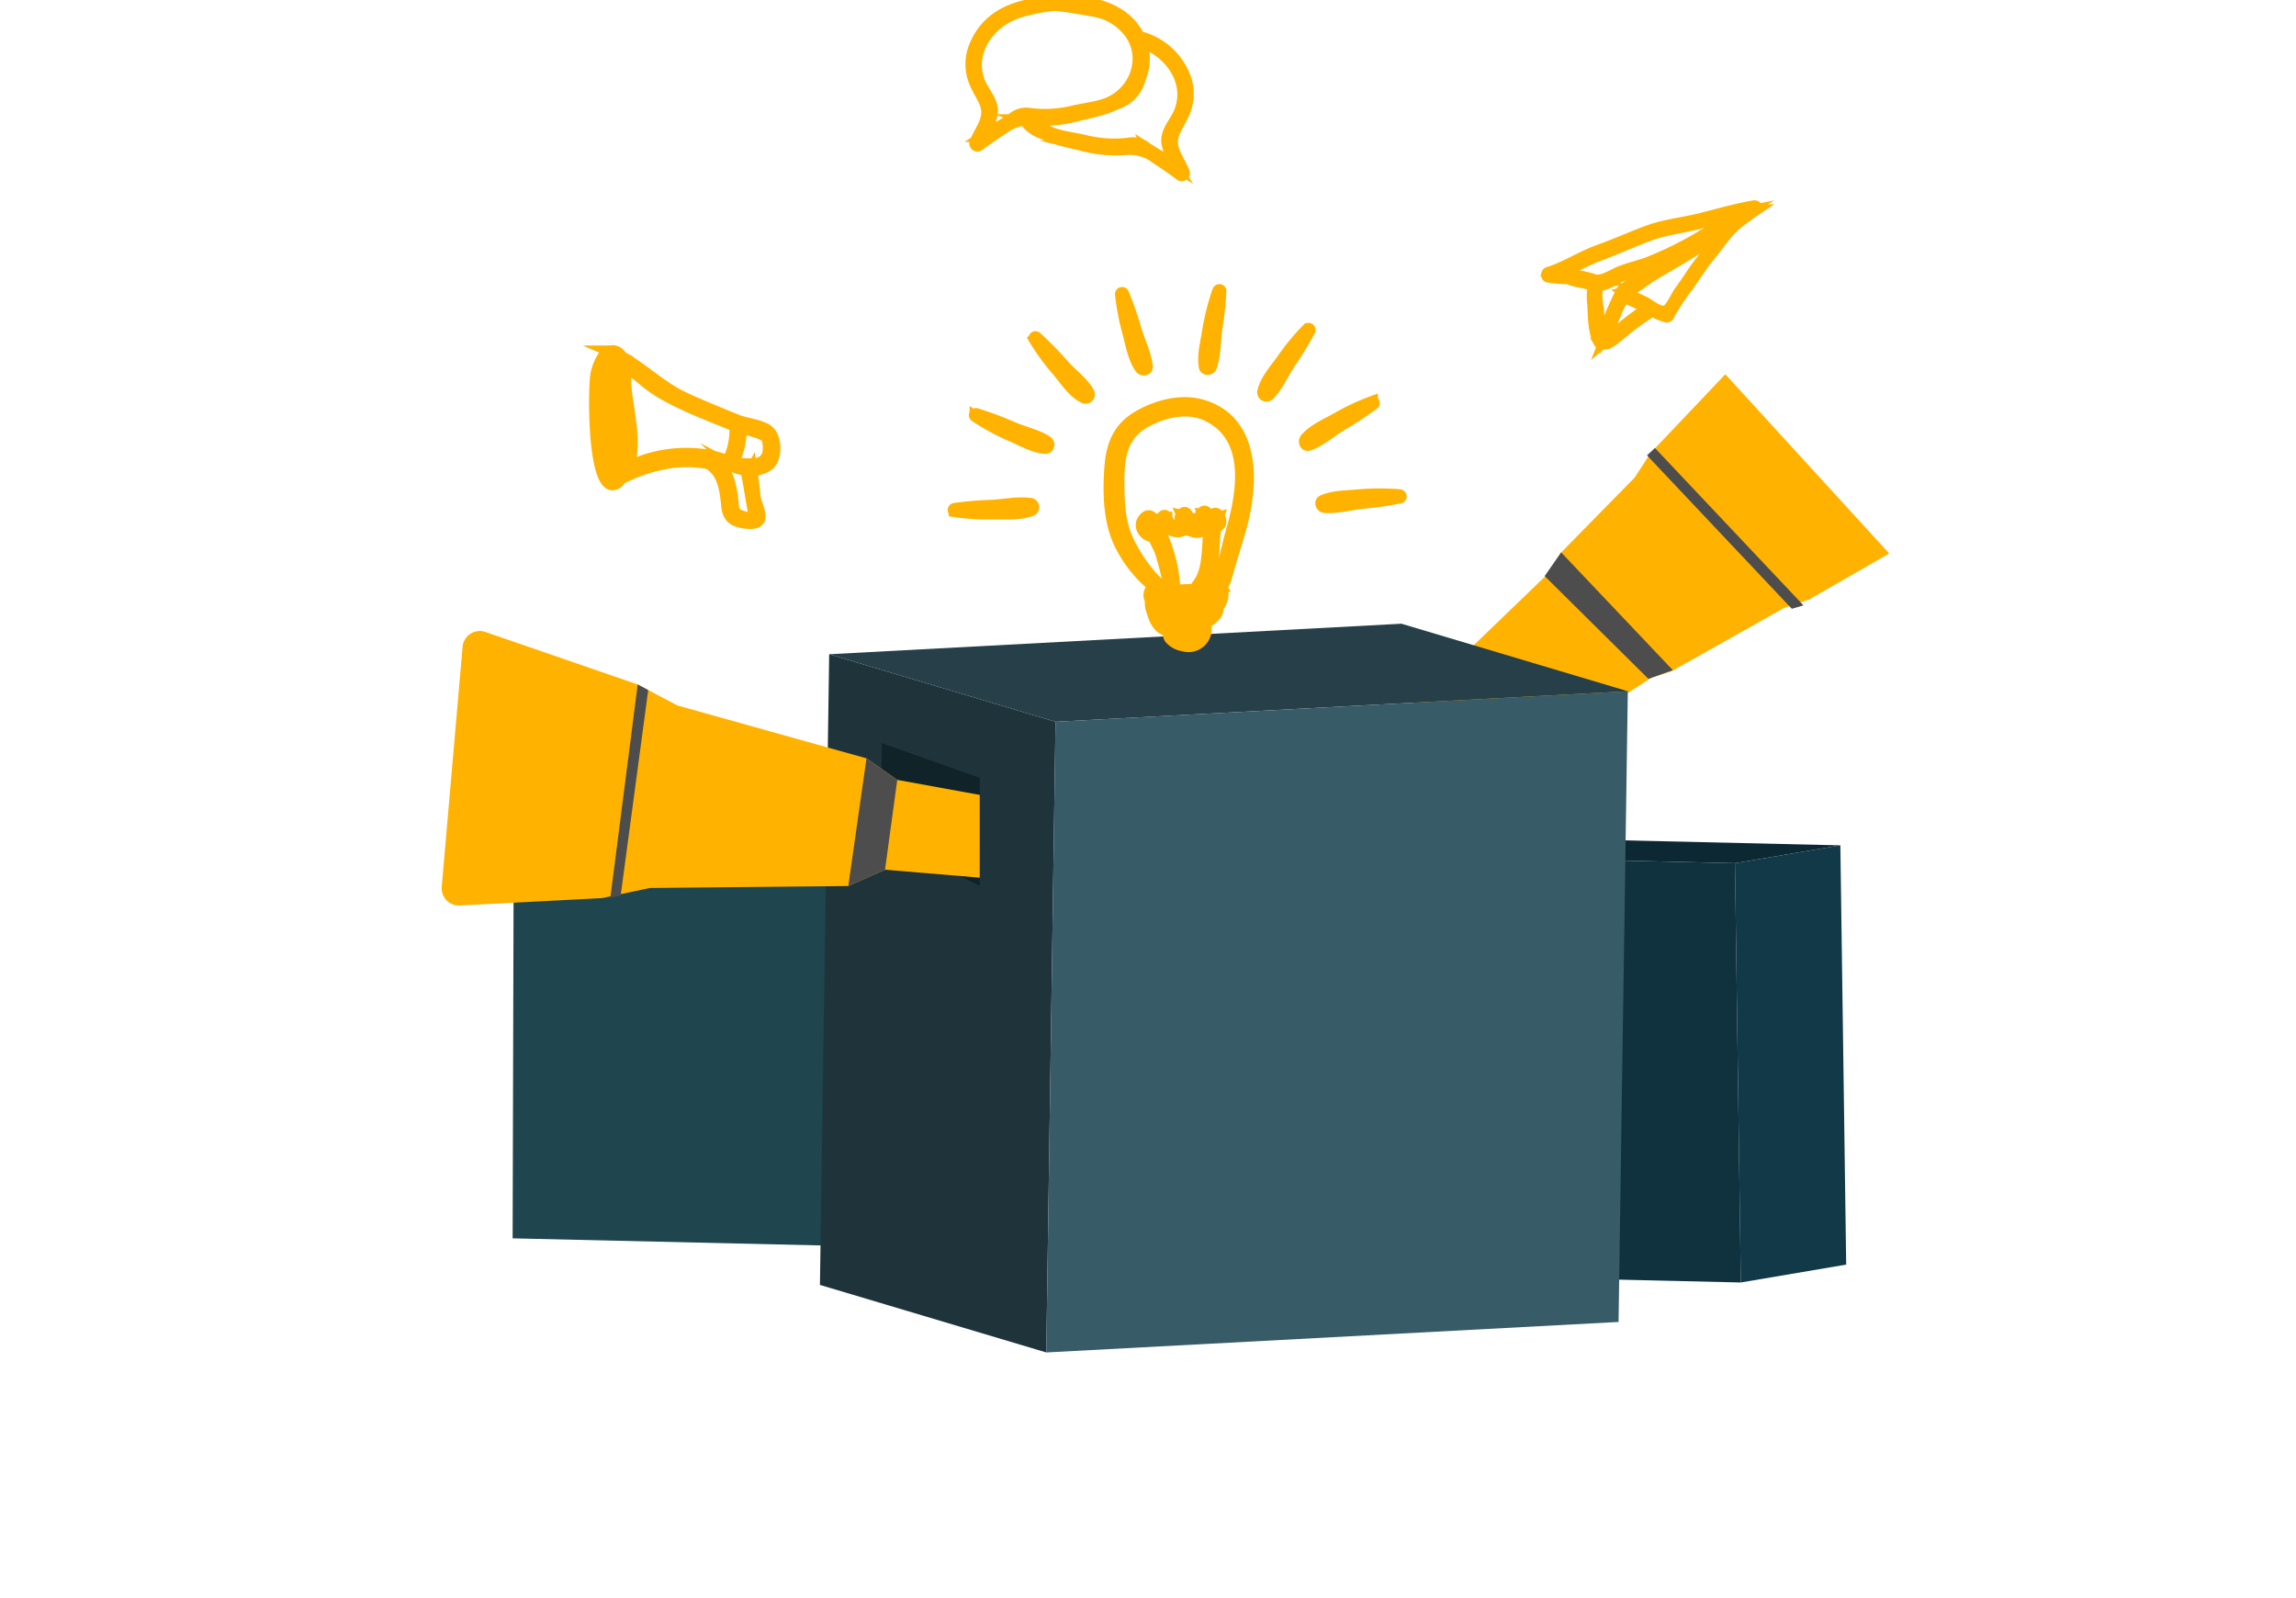 <svg xmlns="http://www.w3.org/2000/svg" xmlns:xlink="http://www.w3.org/1999/xlink" width="411" height="286" viewBox="0 0 411 286">
  <defs>
    <clipPath id="clip-path">
      <rect id="Rectangle_11873" data-name="Rectangle 11873" width="411" height="286" transform="translate(780 2570)" fill="#fff"/>
    </clipPath>
    <radialGradient id="radial-gradient" cx="0.5" cy="0.5" r="3.824" gradientTransform="translate(-0.358 1.246) scale(0.126 0.109)" gradientUnits="objectBoundingBox">
      <stop offset="0" stop-color="#868686"/>
      <stop offset="0.058" stop-color="#868686" stop-opacity="0.855"/>
      <stop offset="0.18" stop-color="#868686" stop-opacity="0.592"/>
      <stop offset="0.31" stop-color="#868686" stop-opacity="0.376"/>
      <stop offset="0.448" stop-color="#868686" stop-opacity="0.212"/>
      <stop offset="0.598" stop-color="#868686" stop-opacity="0.09"/>
      <stop offset="0.767" stop-color="#868686" stop-opacity="0.024"/>
      <stop offset="1" stop-color="#868686" stop-opacity="0"/>
    </radialGradient>
    <radialGradient id="radial-gradient-2" cy="0.5" r="3.824" gradientTransform="translate(-0.936 1.798) scale(0.126 0.109)" xlink:href="#radial-gradient"/>
    <radialGradient id="radial-gradient-3" cy="0.5" r="3.824" gradientTransform="translate(-1.125 2.042) scale(0.126 0.109)" xlink:href="#radial-gradient"/>
  </defs>
  <g id="Help_2" data-name="Help 2" transform="translate(-780 -2570)" clip-path="url(#clip-path)">
    <g id="Group_49843" data-name="Group 49843" transform="translate(678.251 2570.303)">
      <g id="Group_49767" data-name="Group 49767" transform="translate(193.514 144.042)">
        <g id="Group_49766" data-name="Group 49766">
          <g id="Group_49765" data-name="Group 49765" style="isolation: isolate">
            <g id="Group_49762" data-name="Group 49762" transform="translate(70.555 1.625)">
              <path id="Path_242469" data-name="Path 242469" d="M354.98,1445.925l15.043-2.164-.208,75.164-15.043,2.164Z" transform="translate(-354.772 -1443.761)" fill="#204751"/>
            </g>
            <g id="Group_49763" data-name="Group 49763" transform="translate(0.208)">
              <path id="Path_242470" data-name="Path 242470" d="M273.272,1444.042l15.043-2.164,70.555,1.625-15.043,2.165Z" transform="translate(-273.272 -1441.878)" fill="#18353c"/>
            </g>
            <g id="Group_49764" data-name="Group 49764" transform="translate(0 2.164)">
              <path id="Path_242471" data-name="Path 242471" d="M343.794,1446.011l-.208,75.164-70.555-1.625.208-75.164Z" transform="translate(-273.032 -1444.385)" fill="#1f454f"/>
            </g>
          </g>
        </g>
      </g>
      <g id="Group_49773" data-name="Group 49773" transform="translate(344.627 149.462)">
        <g id="Group_49772" data-name="Group 49772">
          <g id="Group_49771" data-name="Group 49771" style="isolation: isolate">
            <g id="Group_49768" data-name="Group 49768" transform="translate(67.693 1.558)">
              <path id="Path_242472" data-name="Path 242472" d="M526.527,1453.164l18.867-3.2,1.043,75.052-18.867,3.2Z" transform="translate(-526.527 -1449.963)" fill="#113947"/>
            </g>
            <g id="Group_49769" data-name="Group 49769">
              <path id="Path_242473" data-name="Path 242473" d="M448.1,1451.359l18.867-3.2,67.693,1.558-18.867,3.2Z" transform="translate(-448.102 -1448.158)" fill="#0c2933"/>
            </g>
            <g id="Group_49770" data-name="Group 49770" transform="translate(0 3.201)">
              <path id="Path_242474" data-name="Path 242474" d="M515.8,1453.424l1.043,75.052-67.693-1.557-1.043-75.052Z" transform="translate(-448.102 -1451.867)" fill="#0f323e"/>
            </g>
          </g>
        </g>
      </g>
      <ellipse id="Ellipse_24110" data-name="Ellipse 24110" cx="321.749" cy="40.658" rx="321.749" ry="40.658" transform="translate(0 213.881)" fill="url(#radial-gradient)" style="mix-blend-mode: multiply;isolation: isolate"/>
      <ellipse id="Ellipse_24111" data-name="Ellipse 24111" cx="190.396" cy="24.06" rx="190.396" ry="24.06" transform="translate(25.031 205.25)" fill="url(#radial-gradient-2)" style="mix-blend-mode: multiply;isolation: isolate"/>
      <ellipse id="Ellipse_24112" data-name="Ellipse 24112" cx="161.206" cy="20.371" rx="161.206" ry="20.371" transform="translate(238.86 212.963)" fill="url(#radial-gradient-3)" style="mix-blend-mode: multiply;isolation: isolate"/>
      <g id="Group_49774" data-name="Group 49774" transform="translate(353.481 66.689)">
        <path id="Path_242475" data-name="Path 242475" d="M458.359,1412.4l25.008-24.089,2.719-4.152,13.163-13.407,2.887-4.446,13.333-14.039,29.338,32.077-14.289,8.214-4.545,1.536-20.137,11.345-3.611,1.145-30.041,19.509Z" transform="translate(-458.359 -1352.262)" fill="#ffb200"/>
        <path id="Path_242476" data-name="Path 242476" d="M490.013,1389.21,510,1410.289l-4.364,1.564-18.578-18.406Z" transform="translate(-462.286 -1357.318)" fill="#4d4d4d"/>
        <path id="Path_242477" data-name="Path 242477" d="M509.707,1367.563l26.585,28.166-2.086.613-25.921-27.462Z" transform="translate(-465.191 -1354.356)" fill="#4d4d4d"/>
      </g>
      <g id="Group_49780" data-name="Group 49780" transform="translate(248.523 111.349)">
        <g id="Group_49779" data-name="Group 49779">
          <g id="Group_49778" data-name="Group 49778" style="isolation: isolate">
            <g id="Group_49775" data-name="Group 49775" transform="translate(0 5.463)">
              <path id="Path_242478" data-name="Path 242478" d="M377.279,1535.317l-40.518-12.09,1.655-112.9,40.518,12.09Z" transform="translate(-336.761 -1410.331)" fill="#1f333b"/>
            </g>
            <g id="Group_49776" data-name="Group 49776" transform="translate(1.655)">
              <path id="Path_242479" data-name="Path 242479" d="M379.2,1421.555l-40.518-12.09L441.117,1404l40.518,12.09Z" transform="translate(-338.678 -1404.002)" fill="#263f48"/>
            </g>
            <g id="Group_49777" data-name="Group 49777" transform="translate(40.518 12.09)">
              <path id="Path_242480" data-name="Path 242480" d="M487.8,1418.009l-1.655,112.9L383.7,1536.368l1.655-112.9Z" transform="translate(-383.702 -1418.009)" fill="#375b67"/>
            </g>
          </g>
        </g>
      </g>
      <path id="Path_242481" data-name="Path 242481" d="M349.568,1428.768l17.533,6.22v19.337l-17.689-8.748Z" transform="translate(-89.969 -1296.042)" fill="#0f2328"/>
      <g id="Group_49781" data-name="Group 49781" transform="translate(180.808 112.652)">
        <path id="Path_242482" data-name="Path 242482" d="M354.634,1434.853l-14.766-2.69-5.509-3.856-33.882-9.477-7.072-3.745-27.26-9.4a3.09,3.09,0,0,0-4.087,2.653l-3.735,42.954a3.091,3.091,0,0,0,3.23,3.355l25.485-1.322,8.553-1.809,35.508-.35,6.577-2.924,16.959,1.424Z" transform="translate(-258.31 -1405.512)" fill="#ffb200"/>
        <path id="Path_242483" data-name="Path 242483" d="M300.073,1417.6l-1.883-1-4.906,38.239,1.861-.475" transform="translate(-263.096 -1407.03)" fill="#4d4d4d"/>
        <path id="Path_242484" data-name="Path 242484" d="M345.9,1431.921l-3.261,22.857,6.577-2.923,2.192-16.078Z" transform="translate(-269.85 -1409.126)" fill="#4d4d4d"/>
      </g>
      <path id="Path_242485" data-name="Path 242485" d="M293.532,1371.33a1.63,1.63,0,0,0,.463-.206.162.162,0,0,0,.155-.127,2.572,2.572,0,0,0,.59-.678,29.146,29.146,0,0,1,9.129-2.933,21.888,21.888,0,0,1,6.45.178.177.177,0,0,0,.026.021c2.675,1.437,3.087,4.775,3.336,7.476.16,1.73.8,2.652,2.556,3.032,1.158.25,3.542.6,3.39-1.216-.1-1.184-.786-2.339-.908-3.575-.149-1.513-.33-3.022-.555-4.526a4.9,4.9,0,0,0,3.043-.947c1.5-1.271,1.406-4.928-.092-6.141-1.271-1.029-4.027-1.251-5.562-1.881-3.165-1.3-6.4-2.587-9.495-4.031-4.18-1.948-7.257-5.159-11.163-7.3a2.056,2.056,0,0,0-.816-.851,1.651,1.651,0,0,0-1.311-.16l-.028-.012a.246.246,0,0,0-.352.181c-1.124.683-1.788,2.641-2.047,3.68C289.773,1353.588,289.623,1372.345,293.532,1371.33Zm23.888-3.688c-2.268-.058-2.435-.27-1.8-2.1a11.887,11.887,0,0,0,.617-4.318c1.585.424,4.047.937,4.642,1.815a5.754,5.754,0,0,1,.184,2.682C320.5,1367.65,318.95,1367.682,317.42,1367.642Zm-4.956.168c.615.055,1.238.09,1.87.093a7.424,7.424,0,0,0,2.782.827c.556,2.482.861,5.012,1.359,7.491.294,1.464-.936,1.139-2.186.734-1.317-.425-1.367-1.064-1.47-2.28C314.657,1372.77,314.169,1369.349,312.464,1367.81Zm-17.06-17.7a40.738,40.738,0,0,1,3.384,2.577,24.6,24.6,0,0,0,4.671,3.094c3.735,1.979,7.78,3.49,11.688,5.093a12.219,12.219,0,0,1-1.258,6.215c-.006.01-.005.021-.01.031-5.332-2.179-12.52-1.636-17.811,1.05,1.668-4.2-.243-10.839-.46-14.661A30.719,30.719,0,0,0,295.4,1350.113Zm-3.652.858a16.787,16.787,0,0,0,1.364,4.135c.117.269.3.774.539,1.295-.713-1.327-1.49-2.628-2.181-3.961C291.525,1352.1,291.615,1351.531,291.752,1350.971Zm2.486,1.2c-.163-.356-.332-.709-.472-1.068a18.813,18.813,0,0,1-.621-1.918.744.744,0,0,1,.1-.006c.238.532.42,1.084.639,1.633a7.777,7.777,0,0,0,.347.786C294.23,1351.792,294.234,1351.983,294.238,1352.173Zm.078,2.578c-.155-.4-.356-.784-.528-1.161a13.078,13.078,0,0,1-1.252-3.728.071.071,0,0,0-.142,0,6.668,6.668,0,0,0,.585,3.163c.224.583.426,1.221.659,1.833l-.022-.045a15.739,15.739,0,0,1-1.55-4.233.152.152,0,0,0-.172-.124,1.972,1.972,0,0,1,.547-.988,2.075,2.075,0,0,1,.362-.2,12.085,12.085,0,0,0,1.46,4.067C294.276,1353.811,294.3,1354.281,294.316,1354.752Zm.235,3.445q-.241-.524-.5-1.041a3.189,3.189,0,0,0,.468.621C294.527,1357.915,294.539,1358.057,294.551,1358.2Zm.179,2.687c-1.123-2.319-2.246-4.644-3.406-6.943.011-.206.03-.411.049-.616a45.978,45.978,0,0,0,3.281,6.2Q294.7,1360.2,294.73,1360.884Zm-2.794,4.387a17.024,17.024,0,0,0,1.829,3.756,2.7,2.7,0,0,1-.194.451c-.4-.721-.9-1.407-1.338-2.1-.077-.347-.125-.616-.136-.685C292.019,1366.22,291.972,1365.746,291.936,1365.271Zm-.095-2.071a20.177,20.177,0,0,0,2.394,4.071c-.029.117-.049.236-.081.351s-.082.328-.147.577c-.762-1.325-1.4-2.705-2.135-4.051Q291.853,1363.675,291.841,1363.2Zm-.287-4.381a29.908,29.908,0,0,0,3.09,6.047c-.053.521-.118,1.038-.214,1.547-.81-1.6-1.79-3.129-2.643-4.72C291.741,1360.745,291.649,1359.784,291.554,1358.82Zm-.249-3.522a28.762,28.762,0,0,0,3.458,7.078c0,.487-.01.972-.035,1.455a58.607,58.607,0,0,0-3.3-6.382C291.363,1356.73,291.32,1356.013,291.306,1355.3Z" transform="translate(-81.845 -1284.907)" fill="#ffb200" stroke="#ffb200" stroke-miterlimit="10" stroke-width="2"/>
      <path id="Path_242486" data-name="Path 242486" d="M524.618,1317.353c-3.252.547-6.408,1.473-9.6,2.274-3.218.805-6.532,1.106-9.648,2.281-2.89,1.09-5.7,2.35-8.613,3.393-3.088,1.106-5.871,3-8.989,3.96-.367.113-.427.729,0,.808a27.554,27.554,0,0,0,3.633.325,9.057,9.057,0,0,0,1.616.507c.937.161,2.012.484,3.019.607-.615.994-.308,3.111-.268,3.913.1,2,.1,4.766,1.2,6.517a.4.4,0,0,0,.621.091c.9.276,2.226-1.031,2.856-1.5a49.044,49.044,0,0,1,5.755-4.256.407.407,0,0,0,.131-.11,12.968,12.968,0,0,0,2.561,1.059.335.335,0,0,0,.375-.152,38.242,38.242,0,0,1,3.544-5.395c1.283-1.851,2.475-3.731,3.914-5.475,1.238-1.5,2.389-3.213,3.712-4.629a17.043,17.043,0,0,1,2.513-2.093q.357-.241.693-.511c.18-.134.357-.271.534-.41.249-.161.5-.321.746-.487A.4.4,0,0,0,524.618,1317.353Zm-19.027,5.366c2.975-1.141,6.123-1.447,9.2-2.232,2.68-.685,5.322-1.465,8.026-2.013-2.329,1.411-4.753,2.649-7.136,3.972a65.623,65.623,0,0,1-10.227,5.105c-1.566.542-3.194.925-4.736,1.526-1.474.574-2.8,1.637-4.461,1.581a18.936,18.936,0,0,0-5.494-1.028,4.894,4.894,0,0,0-.89-.223c2.276-.923,4.417-2.2,6.721-3.075C499.618,1325.185,502.572,1323.877,505.592,1322.719Zm-8.83,13.732c-.091-.949-.678-4.079.075-4.9.05,0,.1,0,.15,0,1.407-.07,2.745-1.185,4.014-1.686,1.779-.7,3.658-1.14,5.454-1.8a41.491,41.491,0,0,0,5.527-2.6c-3.761,2.23-7.718,4.287-11.088,7.093a.141.141,0,0,0-.052.158.322.322,0,0,0-.048.055c-1.3,2.561-2.35,5.224-3.455,7.869A22.165,22.165,0,0,1,496.762,1336.451Zm3.677,3.063c-.661.506-1.336.992-2,1.5-.169.13-.4.381-.615.564.646-1.633,1.286-3.269,1.985-4.88a18.252,18.252,0,0,1,.9-1.987c.641-1.094.393-1,1.485-.609a23.516,23.516,0,0,1,3.31,1.619A46.329,46.329,0,0,0,500.439,1339.515Zm13.2-10.266c-.779,1.144-1.534,2.293-2.355,3.408-.55.748-1.517,2.918-2.249,3.354-1.254.744-3.018-.943-4.071-1.468a29.827,29.827,0,0,1-3.447-1.795c1.8-.5,3.352-2.036,4.942-2.969,2.362-1.387,4.735-2.767,7.063-4.21,2.179-1.35,4.251-2.846,6.392-4.25a12.305,12.305,0,0,0-1.028,1.146C517.127,1324.72,515.252,1326.88,513.639,1329.248Z" transform="translate(-108.861 -1280.795)" fill="#ffb200" stroke="#ffb200" stroke-miterlimit="10" stroke-width="2"/>
      <path id="Path_242487" data-name="Path 242487" d="M404.351,1301.476c-.831-2.669.923-4.232,1.845-6.477a8.472,8.472,0,0,0,.063-6.893,11.753,11.753,0,0,0-8.081-6.863,9.786,9.786,0,0,0-2.089-2.836,10.415,10.415,0,0,0-2.44-1.7c-2.906-1.591-6.6-1.772-10.079-1.689-6.1.145-12.208,1.661-14.769,7.786a8.467,8.467,0,0,0,.063,6.894c.923,2.245,2.676,3.807,1.845,6.477-.445,1.429-1.376,2.677-1.912,4.079a.46.46,0,0,0,.67.515c1.453-1.067,2.932-2.109,4.448-3.085a8.326,8.326,0,0,1,3.738-1.524,6.062,6.062,0,0,0,3.366,2.47c2.192,1.107,4.789,1.54,7.367,2.193a23.353,23.353,0,0,0,7.61.615,7.6,7.6,0,0,1,5.147,1.548c1.516.976,3,2.018,4.448,3.085a.461.461,0,0,0,.671-.515C405.725,1304.153,404.8,1302.906,404.351,1301.476Zm-34.047-2.369a12.578,12.578,0,0,0,1.593-4.2c.2-2.094-1.508-3.626-2.249-5.485-2.245-5.633,2.022-11.132,7.427-12.648a35.933,35.933,0,0,1,6.034-1.146c2.312.237,4.743.682,6.982,1.069a9.987,9.987,0,0,1,6.015,3.395c3.515,4.123,1.917,10.175-2.725,12.666-2.042,1.1-4.721,1.274-6.968,1.823a21.788,21.788,0,0,1-7.812.44,3.7,3.7,0,0,0-3.106.877C373.778,1297,372.011,1298,370.3,1299.107Zm7.483-2.956a8.076,8.076,0,0,1,1.276-.014l.061,0A1.837,1.837,0,0,1,377.786,1296.151Zm21.777,5.052a3.7,3.7,0,0,0-3.107-.878,21.769,21.769,0,0,1-7.812-.439c-2.246-.549-4.926-.727-6.968-1.823a8.9,8.9,0,0,1-2.431-1.916,23.248,23.248,0,0,0,7.427-.626c2.578-.653,5.174-1.087,7.366-2.193a6.348,6.348,0,0,0,4.34-4.6,8.912,8.912,0,0,0,.22-6.459c5.106,1.746,8.971,7.037,6.812,12.454-.741,1.86-2.451,3.391-2.249,5.486a12.558,12.558,0,0,0,1.593,4.2C403.048,1303.3,401.282,1302.3,399.563,1301.2Z" transform="translate(-92.526 -1275)" fill="#ffb200" stroke="#ffb200" stroke-miterlimit="10" stroke-width="2"/>
      <g id="Group_49794" data-name="Group 49794" transform="translate(272.393 51.555)">
        <g id="Group_49782" data-name="Group 49782" transform="translate(27.903 20.229)">
          <path id="Path_242488" data-name="Path 242488" d="M408.241,1392.232c-3.422-1.375-6.813-6.479-8.242-9.72-1.466-3.326-1.529-7.024-1.523-10.61.008-4.406.73-8.05,4.81-10.3,3.28-1.81,7.587-2.791,11.081-1.075,8.059,3.958,6.193,14.049,4.153,21.02-1.03,3.516-1.348,8.457-5.246,9.788-1.159.4-7.837.582-7.387-.146.232-.375-.257-.933-.641-.64-3.211,2.449-.153,4.49,2.892,4.81,2.457.26,8.68-.777,8.68-4.051l-1.073.291c1.882,3.867-11.066,8.068-10.33,1.712.092-.8-1.162-.794-1.252,0-.923,8.141,15.589,3.79,12.576-2.292a.58.58,0,0,0-1.073.29c.014,1.877-3.909,2.62-5.258,2.856-.969.169-7.91-.253-4.594-2.88l-.662-.662c-.578.452-.569.689-.762,1.414a.735.735,0,0,0,.5.89c2.176.608,4.282.194,6.483-.052,1.586-.177,3.551.021,4.9-1.019,1.109-.857,1.4-2.246,1.757-3.523.779-2.8,1.722-5.557,2.458-8.37,1.989-7.594,2.373-18.443-6.929-21.315-3.815-1.178-8.109-.046-11.5,1.874-3.564,2.017-4.862,5.1-5.161,9.084-.331,4.42-.267,9.559,1.643,13.634,1.764,3.764,5.464,8.338,9.538,9.594.39.12.525-.453.165-.6Z" transform="translate(-396.743 -1358.165)" fill="#ffb200" stroke="#ffb200" stroke-miterlimit="10" stroke-width="2"/>
        </g>
        <g id="Group_49783" data-name="Group 49783" transform="translate(35.684 55.983)">
          <path id="Path_242489" data-name="Path 242489" d="M406.2,1399.933c-1.076,1,.041,3.249.924,4.071a5.059,5.059,0,0,0,4.841.773c1.388-.376,7.7-3.054,4.642-5.125-.35-.237-.792.228-.574.573,1.158,1.832-3.429,3.314-4.654,3.594-1.494.341-3.195.18-4.053-1.251-.506-.844-.265-1.96-.962-2.636a.117.117,0,0,0-.163,0Z" transform="translate(-405.757 -1399.588)" fill="#ffb200" stroke="#ffb200" stroke-miterlimit="10" stroke-width="2"/>
        </g>
        <g id="Group_49784" data-name="Group 49784" transform="translate(38.56 59.391)">
          <path id="Path_242490" data-name="Path 242490" d="M409.719,1405a1.02,1.02,0,0,0-.344,1.663,3.973,3.973,0,0,0,2.37,1.229,3.15,3.15,0,0,0,3.969-3.709c-.1-.855-1.455-.875-1.361,0,.174,1.61-.484,2.676-2.2,2.442a3.6,3.6,0,0,1-1.618-.612c-.306-.227-.579-.438-.464-.664a.258.258,0,0,0-.35-.35Z" transform="translate(-409.089 -1403.536)" fill="#ffb200" stroke="#ffb200" stroke-miterlimit="10" stroke-width="2"/>
        </g>
        <g id="Group_49785" data-name="Group 49785" transform="translate(33.663 39.651)">
          <path id="Path_242491" data-name="Path 242491" d="M409.437,1395.351a27.071,27.071,0,0,0-2.548-10.867c-.382-.917-1.694-4.6-3.232-2.179-.741,1.167.351,2.741,1.611,2.866,1.832.18,2.823-1.778,2.734-3.316l-.854.116c.836,3.564,5.914,2.9,4.46-.73a.473.473,0,0,0-.779-.205c-2.482,2.3,5.445,6.35,4.318-.042a.449.449,0,0,0-.746-.2c-3.273,3.7,5.547,3.919,2.645.416a.568.568,0,0,0-.941.249c-1.33,3.744-.078,9.161-2.619,12.343a.72.72,0,1,0,1.135.876c2.525-3.451,1.216-9,2.57-12.92l-.941.249c.447.531-2.432,1.277-1.148-.671l-.816-.106c1.02,4.583-3.776,1.4-2.8.463l-.779-.205c.968,2.31-2.169,2.642-2.724.251a.437.437,0,0,0-.854.116c.134,2.415-1.289.451-1.946,1.348-.123.168.171.817.178,1.029.037,1.131,1.1,2.665,1.45,3.71.815,2.454,1.325,4.992,1.9,7.507a.366.366,0,0,0,.716-.1Z" transform="translate(-403.416 -1380.667)" fill="#ffb200" stroke="#ffb200" stroke-miterlimit="10" stroke-width="2"/>
        </g>
        <g id="Group_49786" data-name="Group 49786" transform="translate(0 38.183)">
          <path id="Path_242492" data-name="Path 242492" d="M364.608,1380.482a40.517,40.517,0,0,0,6.989.43c2.164-.027,4.691.19,6.74-.574a.66.66,0,0,0-.175-1.289c-2.246-.287-4.758.246-7.03.356a58.262,58.262,0,0,0-6.524.56.269.269,0,0,0,0,.516Z" transform="translate(-364.416 -1378.965)" fill="#ffb200" stroke="#ffb200" stroke-miterlimit="10" stroke-width="2"/>
        </g>
        <g id="Group_49787" data-name="Group 49787" transform="translate(3.788 22.18)">
          <path id="Path_242493" data-name="Path 242493" d="M368.927,1360.926a42.967,42.967,0,0,0,6.832,3.668c1.8.805,3.743,1.907,5.722,2.035.692.046.835-.888.331-1.223-1.706-1.132-3.962-1.622-5.854-2.4a64.935,64.935,0,0,0-6.825-2.568.269.269,0,0,0-.206.489Z" transform="translate(-368.805 -1360.425)" fill="#ffb200" stroke="#ffb200" stroke-miterlimit="10" stroke-width="2"/>
        </g>
        <g id="Group_49788" data-name="Group 49788" transform="translate(14.439 8.433)">
          <path id="Path_242494" data-name="Path 242494" d="M381.184,1344.893a40.657,40.657,0,0,0,4.154,5.693c1.316,1.556,2.849,3.937,4.73,4.807a.662.662,0,0,0,.9-.9c-.914-1.778-2.965-3.254-4.313-4.732a64.733,64.733,0,0,0-5.049-5.195.269.269,0,0,0-.42.325Z" transform="translate(-381.144 -1344.499)" fill="#ffb200" stroke="#ffb200" stroke-miterlimit="10" stroke-width="2"/>
        </g>
        <g id="Group_49789" data-name="Group 49789" transform="translate(29.953 0.526)">
          <path id="Path_242495" data-name="Path 242495" d="M399.119,1335.6a40.687,40.687,0,0,0,1.314,6.89c.556,2.073.956,4.622,2.223,6.38.335.465,1.3.385,1.223-.332-.23-2.173-1.33-4.36-1.972-6.455a61.667,61.667,0,0,0-2.289-6.618c-.1-.241-.521-.122-.5.135Z" transform="translate(-399.118 -1335.339)" fill="#ffb200" stroke="#ffb200" stroke-miterlimit="10" stroke-width="2"/>
        </g>
        <g id="Group_49790" data-name="Group 49790" transform="translate(44.842)">
          <path id="Path_242496" data-name="Path 242496" d="M418.888,1334.916a43.137,43.137,0,0,0-1.876,7.588c-.332,1.928-.87,4.048-.545,6,.115.685,1.081.56,1.266,0,.713-2.158.662-4.718.98-6.963a58.928,58.928,0,0,0,.7-6.55c.009-.317-.426-.342-.526-.071Z" transform="translate(-416.367 -1334.729)" fill="#ffb200" stroke="#ffb200" stroke-miterlimit="10" stroke-width="2"/>
        </g>
        <g id="Group_49791" data-name="Group 49791" transform="translate(55.403 6.922)">
          <path id="Path_242497" data-name="Path 242497" d="M436.6,1342.828a40.747,40.747,0,0,0-4.492,5.434c-1.214,1.708-3.025,3.7-3.487,5.774a.662.662,0,0,0,1.1.639c1.473-1.4,2.382-3.618,3.5-5.318a65.121,65.121,0,0,0,3.8-6.205.269.269,0,0,0-.42-.324Z" transform="translate(-428.602 -1342.749)" fill="#ffb200" stroke="#ffb200" stroke-miterlimit="10" stroke-width="2"/>
        </g>
        <g id="Group_49792" data-name="Group 49792" transform="translate(62.871 19.998)">
          <path id="Path_242498" data-name="Path 242498" d="M449.389,1357.91a40.6,40.6,0,0,0-6.352,2.979c-1.84,1.034-4.286,2.064-5.629,3.729-.369.458-.045,1.337.639,1.1,2.049-.718,3.9-2.376,5.762-3.506a61.63,61.63,0,0,0,5.841-3.851c.211-.164-.019-.533-.261-.447Z" transform="translate(-437.254 -1357.897)" fill="#ffb200" stroke="#ffb200" stroke-miterlimit="10" stroke-width="2"/>
        </g>
        <g id="Group_49793" data-name="Group 49793" transform="translate(65.801 36.575)">
          <path id="Path_242499" data-name="Path 242499" d="M454.744,1377.256a43.411,43.411,0,0,0-7.826.058c-1.958.156-4.121.158-5.935.958-.648.286-.249,1.183.331,1.223,2.287.158,4.707-.524,6.992-.772a58.008,58.008,0,0,0,6.509-.942c.314-.071.211-.5-.071-.526Z" transform="translate(-440.649 -1377.102)" fill="#ffb200" stroke="#ffb200" stroke-miterlimit="10" stroke-width="2"/>
        </g>
      </g>
    </g>
  </g>
</svg>
